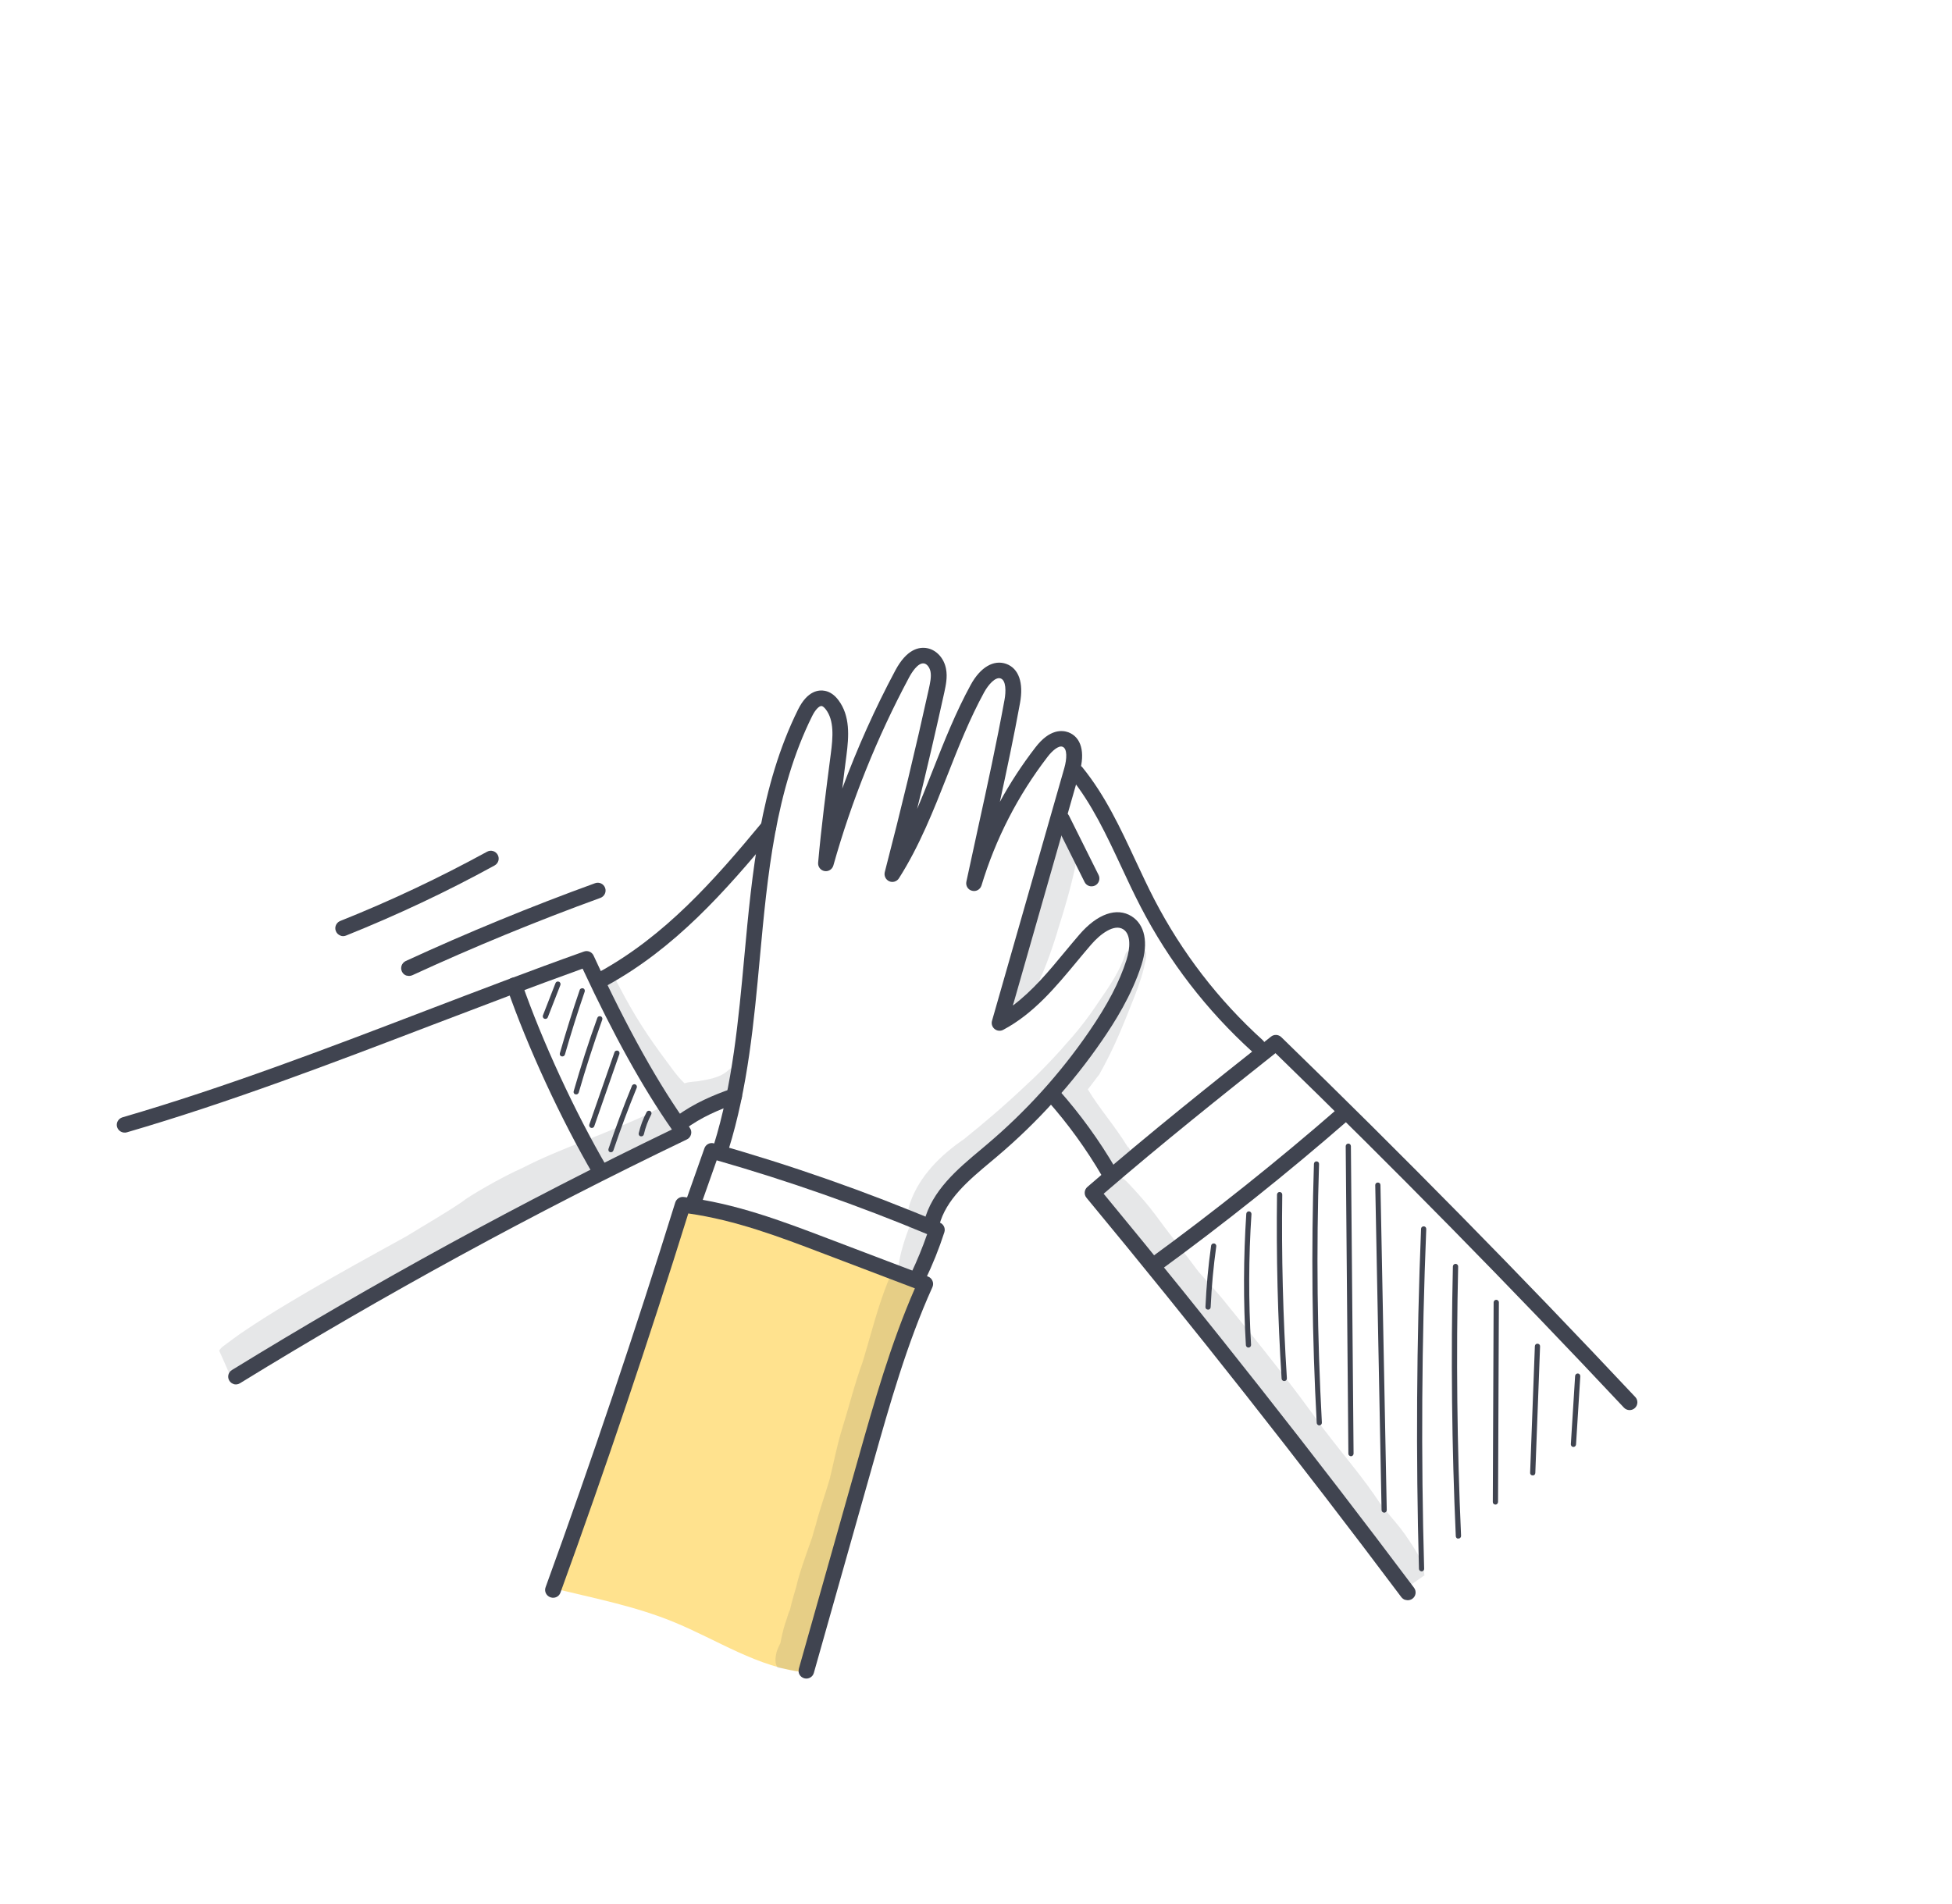 <?xml version="1.0" encoding="UTF-8"?> <svg xmlns="http://www.w3.org/2000/svg" width="122" height="119" viewBox="0 0 122 119" fill="none"><path d="M34.04 63.687C34.04 63.687 34.04 63.687 34.028 63.683C33.942 63.655 33.901 63.554 33.934 63.471L34.717 61.462C34.745 61.376 34.84 61.333 34.929 61.368C35.015 61.396 35.056 61.497 35.023 61.58L34.239 63.59C34.214 63.669 34.119 63.712 34.04 63.687Z" fill="#404450"></path><path d="M35.095 66.038C35.01 66.01 34.965 65.921 34.992 65.836C35.37 64.517 35.787 63.184 36.234 61.881C36.262 61.796 36.359 61.766 36.442 61.78C36.528 61.807 36.571 61.902 36.544 61.987C36.098 63.285 35.683 64.612 35.307 65.924C35.279 66.01 35.189 66.061 35.103 66.034L35.095 66.038Z" fill="#404450"></path><path d="M35.959 68.413C35.874 68.385 35.828 68.297 35.856 68.211C36.297 66.677 36.788 65.132 37.333 63.632C37.361 63.546 37.448 63.507 37.541 63.531C37.626 63.558 37.67 63.653 37.642 63.738C37.104 65.241 36.61 66.771 36.171 68.299C36.143 68.385 36.053 68.436 35.967 68.409L35.959 68.413Z" fill="#404450"></path><path d="M36.934 70.503C36.849 70.475 36.805 70.38 36.833 70.295L38.404 65.78C38.431 65.694 38.516 65.661 38.612 65.678C38.697 65.706 38.74 65.801 38.713 65.886L37.142 70.402C37.114 70.487 37.019 70.53 36.94 70.505L36.934 70.503Z" fill="#404450"></path><path d="M38.132 72.027C38.047 72 38.003 71.905 38.031 71.82C38.472 70.494 38.966 69.172 39.498 67.876C39.532 67.793 39.639 67.754 39.708 67.789C39.791 67.823 39.829 67.916 39.795 67.999C39.267 69.283 38.779 70.607 38.336 71.918C38.308 72.003 38.219 72.049 38.134 72.021L38.132 72.027Z" fill="#404450"></path><path d="M40.027 71.032C39.948 71.006 39.901 70.924 39.92 70.842C40.027 70.385 40.191 69.94 40.414 69.52C40.454 69.439 40.557 69.412 40.632 69.45C40.714 69.489 40.741 69.592 40.703 69.668C40.496 70.059 40.34 70.48 40.241 70.912C40.219 70.999 40.135 71.053 40.048 71.032C40.048 71.032 40.041 71.03 40.035 71.028L40.027 71.032Z" fill="#404450"></path><path d="M75.45 81.86C75.383 81.839 75.336 81.776 75.341 81.697C75.398 80.416 75.517 79.128 75.695 77.866C75.711 77.777 75.791 77.715 75.88 77.731C75.966 77.738 76.031 77.826 76.016 77.916C75.84 79.172 75.724 80.447 75.666 81.714C75.662 81.808 75.586 81.877 75.495 81.868C75.483 81.864 75.464 81.858 75.452 81.854L75.45 81.86Z" fill="#404450"></path><path d="M77.983 84.233C77.922 84.213 77.873 84.157 77.868 84.088C77.704 81.363 77.714 78.599 77.893 75.876C77.902 75.784 77.976 75.721 78.063 75.722C78.155 75.731 78.218 75.806 78.217 75.893C78.036 78.602 78.031 81.353 78.192 84.065C78.197 84.154 78.131 84.234 78.042 84.239C78.022 84.239 78.002 84.239 77.983 84.233Z" fill="#404450"></path><path d="M80.215 86.326C80.154 86.306 80.105 86.25 80.1 86.181C79.856 82.366 79.764 78.499 79.813 74.677C79.814 74.59 79.886 74.512 79.979 74.515C80.072 74.518 80.144 74.588 80.141 74.682C80.088 78.496 80.189 82.359 80.43 86.16C80.435 86.249 80.369 86.329 80.28 86.333C80.259 86.334 80.239 86.334 80.221 86.328L80.215 86.326Z" fill="#404450"></path><path d="M82.41 89.095C82.349 89.075 82.3 89.019 82.295 88.95C82.002 83.577 81.948 78.133 82.121 72.756C82.122 72.669 82.2 72.593 82.285 72.6C82.379 72.603 82.448 72.68 82.441 72.765C82.264 78.134 82.327 83.574 82.617 88.933C82.622 89.022 82.55 89.1 82.461 89.105C82.441 89.105 82.421 89.105 82.402 89.099L82.41 89.095Z" fill="#404450"></path><path d="M84.387 91.024C84.32 91.002 84.273 90.94 84.274 90.873L84.107 71.652C84.108 71.565 84.18 71.487 84.267 71.488C84.356 71.483 84.432 71.562 84.431 71.649L84.598 90.87C84.597 90.957 84.525 91.035 84.438 91.034C84.419 91.028 84.405 91.03 84.387 91.024Z" fill="#404450"></path><path d="M86.461 94.549C86.394 94.528 86.353 94.467 86.348 94.398L85.953 74.087C85.948 73.998 86.021 73.92 86.114 73.923C86.209 73.92 86.281 73.991 86.278 74.084L86.672 94.395C86.677 94.484 86.605 94.562 86.512 94.559C86.493 94.553 86.473 94.553 86.461 94.549Z" fill="#404450"></path><path d="M88.798 98.218C88.737 98.198 88.688 98.142 88.685 98.067C88.489 91.016 88.534 83.867 88.816 76.814C88.817 76.727 88.894 76.658 88.987 76.661C89.08 76.664 89.144 76.738 89.141 76.832C88.854 83.876 88.811 91.019 89.009 98.064C89.014 98.153 88.942 98.231 88.855 98.23C88.836 98.224 88.816 98.224 88.804 98.22L88.798 98.218Z" fill="#404450"></path><path d="M91.1 96.18C91.039 96.16 90.99 96.104 90.987 96.029C90.737 90.441 90.676 84.766 90.806 79.166C90.808 79.079 90.886 79.004 90.973 79.005C91.066 79.008 91.136 79.084 91.135 79.171C91.006 84.765 91.065 90.426 91.317 96.008C91.322 96.097 91.25 96.174 91.161 96.179C91.141 96.18 91.121 96.18 91.102 96.174L91.1 96.18Z" fill="#404450"></path><path d="M93.411 94.044C93.344 94.022 93.296 93.96 93.3 93.887L93.352 81.415C93.353 81.328 93.425 81.25 93.518 81.253C93.605 81.255 93.683 81.327 93.68 81.42L93.628 93.892C93.627 93.979 93.555 94.057 93.462 94.054C93.443 94.048 93.429 94.05 93.411 94.044Z" fill="#404450"></path><path d="M95.742 92.225C95.675 92.203 95.628 92.141 95.633 92.062L95.929 84.152C95.933 84.059 96.009 83.99 96.1 83.999C96.193 84.002 96.263 84.078 96.254 84.169L95.957 92.079C95.954 92.172 95.878 92.242 95.787 92.233C95.774 92.228 95.756 92.223 95.744 92.219L95.742 92.225Z" fill="#404450"></path><path d="M98.293 90.447C98.226 90.426 98.175 90.355 98.178 90.282L98.445 86.013C98.454 85.921 98.528 85.858 98.615 85.859C98.709 85.862 98.77 85.942 98.769 86.03L98.502 90.299C98.493 90.391 98.419 90.454 98.332 90.453C98.319 90.449 98.307 90.445 98.295 90.441L98.293 90.447Z" fill="#404450"></path><path d="M34.513 99.266C37.381 91.358 40.109 83.405 42.698 75.4C47.846 76.597 52.88 78.295 57.569 80.474C54.778 88.394 52.343 96.441 50.361 104.547C47.402 104.265 44.826 102.505 42.078 101.383C39.687 100.403 37.127 99.907 34.517 99.274L34.513 99.266Z" fill="#FFE28E"></path><g opacity="0.13"><path d="M70.489 71.703C69.645 70.333 68.674 69.253 67.991 68.096C68.245 67.788 68.475 67.451 68.711 67.157C69.38 65.959 69.916 64.819 70.692 62.834C70.996 62.078 71.297 61.313 71.494 60.514C71.537 60.192 71.704 59.842 71.614 59.517C71.503 59.13 70.98 59.083 70.745 59.351C70.559 59.365 70.379 59.482 70.321 59.685C69.966 60.722 69.407 61.558 68.649 62.653C67.924 63.752 67.181 64.657 66.57 65.322C66.512 65.418 65.082 66.99 64.196 67.774C62.931 68.982 61.609 70.117 60.246 71.212C58.803 72.201 57.494 73.482 56.892 75.159C56.843 75.271 56.775 75.586 56.752 75.7C56.759 75.675 56.763 75.643 56.775 75.586C56.708 75.793 56.722 76.02 56.821 76.214C56.852 76.284 56.901 76.341 56.951 76.397C56.941 76.427 56.925 76.456 56.915 76.486C56.559 77.402 56.244 78.357 56.126 79.329C56.129 79.465 56.181 79.575 56.265 79.67C55.959 79.618 55.621 79.745 55.487 80.139C54.836 81.761 54.427 83.467 53.915 85.139C53.409 86.518 53.062 87.948 52.624 89.348C52.31 90.364 52.111 91.418 51.86 92.447C51.589 93.39 51.247 94.303 51.007 95.256C50.915 95.543 50.835 95.833 50.756 96.118C50.354 97.26 49.967 98.313 49.765 99.191C49.625 99.664 49.484 100.144 49.375 100.627C49.244 100.888 49.188 101.206 49.078 101.467C48.916 101.987 48.841 102.367 48.779 102.704C48.686 102.889 48.599 103.076 48.534 103.277C48.497 103.454 48.458 103.637 48.468 103.815C48.471 103.971 48.517 104.12 48.598 104.247C48.995 104.308 49.395 104.384 49.791 104.471C49.88 104.405 49.964 104.331 50.022 104.236C50.036 104.213 50.056 104.193 50.076 104.172C50.203 104.031 50.072 104.185 50.032 104.225C50.036 104.213 50.054 104.199 50.074 104.178C50.314 103.852 50.258 103.901 50.571 103.181C50.69 102.876 50.798 102.561 50.905 102.252C51.072 102.11 51.191 101.906 51.227 101.649C51.408 100.919 51.41 100.812 51.584 100.02C51.792 99.272 51.999 98.525 52.223 97.789C52.416 97.151 52.63 96.527 52.847 95.897C52.915 95.811 52.965 95.719 52.986 95.612C53.026 95.49 53.083 95.333 53.112 95.221C53.243 94.691 53.354 94.222 53.455 93.784C53.615 93.162 53.788 92.544 53.96 91.927C54.198 90.98 54.424 90.03 54.717 89.101C54.74 89.028 54.758 88.953 54.763 88.873C54.835 88.526 54.911 88.187 55.019 87.852C55.433 86.484 56.028 85.181 56.432 83.804C56.712 82.978 56.956 82.141 57.18 81.298C57.248 80.923 57.477 80.525 57.293 80.156C57.233 80.029 57.141 79.939 57.031 79.883C57.093 79.856 57.158 79.823 57.216 79.768C57.573 79.371 57.517 78.754 57.692 78.272C57.816 77.72 58.184 77.206 58.217 76.644C58.212 76.555 58.191 76.474 58.154 76.401C58.564 75.84 59.003 74.44 60.773 73.065C62.587 71.51 64.426 69.942 66.044 68.182C66.015 68.522 66.239 68.81 66.536 68.933C66.662 69.169 66.806 69.39 66.964 69.61C67.623 70.549 68.04 71.074 68.42 71.648C68.884 72.256 68.697 72.02 69.168 72.711C69.324 72.896 69.472 73.125 69.706 73.214C70.115 73.447 70.69 73.188 70.822 72.739C70.952 72.357 70.728 72.029 70.526 71.715L70.489 71.703Z" fill="#404450"></path></g><g opacity="0.13"><path d="M66.092 58.206C66.529 56.852 66.925 55.479 67.225 54.088C67.301 53.749 67.367 53.4 67.416 53.059C67.444 52.825 67.507 52.569 67.395 52.352C67.065 51.33 65.511 51.576 65.471 52.64C65.329 54.122 64.089 57.465 63.483 59.761C63.381 60.287 63.258 60.813 63.186 61.348C63.184 61.355 63.178 61.373 63.17 61.397C63.116 61.649 62.979 61.908 63.008 62.173C63.02 62.655 63.601 62.963 64.018 62.734C64.313 62.594 64.388 62.255 64.552 61.998C64.56 61.973 64.566 61.955 64.578 61.939C64.574 61.951 64.57 61.963 64.566 61.975C64.6 61.932 64.628 61.888 64.654 61.849C65.115 61.129 65.658 59.635 66.096 58.214L66.092 58.206Z" fill="#404450"></path></g><g opacity="0.13"><path d="M45.558 66.871C45.126 67.271 44.652 67.427 43.666 67.581C43.687 67.58 43.721 67.578 43.755 67.576C43.444 67.623 43.091 67.61 42.786 67.721C42.745 67.681 42.711 67.642 42.674 67.61C42.301 67.241 42.004 66.808 41.694 66.392C40.515 64.807 39.697 63.587 38.663 61.597C38.483 61.297 38.382 60.88 38.008 60.766C37.459 60.569 36.916 61.208 37.197 61.716C37.701 62.741 38.219 63.763 38.766 64.761C39.264 65.595 39.846 66.381 40.3 67.248C40.566 67.819 40.922 68.345 41.173 68.924C41.21 68.996 41.241 69.067 41.27 69.144C41.241 69.067 41.201 68.94 41.183 68.893C41.235 69.024 41.293 69.158 41.359 69.287C41.108 69.313 40.861 69.409 40.67 69.563C40.662 69.567 40.654 69.571 40.646 69.575C37.661 70.982 35 71.8 32.714 72.981C31.324 73.596 29.267 74.797 28.859 75.144C27.747 75.896 26.578 76.556 25.434 77.264C23.038 78.598 18.372 81.105 15.306 83.179C14.844 83.481 14.412 83.82 13.963 84.146C13.851 84.224 13.764 84.324 13.697 84.43C13.947 84.989 14.198 85.548 14.44 86.111C15.091 86.18 15.754 85.525 16.323 85.116C16.339 85.108 17.259 84.51 17.449 84.402C18.228 83.906 19.008 83.411 19.797 82.925C21.034 82.139 22.52 81.144 24.862 79.873C25.544 79.554 26.174 79.145 26.86 78.835C27.633 78.485 28.418 78.159 29.149 77.728C30.248 77.16 31.273 76.468 32.386 75.938C35.298 74.528 38.272 73.239 41.247 71.971C41.507 71.853 41.493 71.855 41.21 71.959C41.356 71.905 41.505 71.859 41.646 71.796C41.877 71.709 42.094 71.598 42.285 71.444C42.667 71.116 42.794 70.557 42.633 70.095C43.074 70.022 43.395 69.674 43.478 69.25C44.22 69.099 44.908 68.762 45.522 68.32C45.824 68.135 46.122 67.942 46.336 67.654C46.781 67.131 46.089 66.416 45.566 66.867L45.558 66.871Z" fill="#404450"></path></g><g opacity="0.13"><path d="M89.027 98.5C89.025 98.446 89.018 98.383 89.009 98.326C89.001 98.249 88.986 98.171 88.963 98.096C88.95 98.051 88.938 98.007 88.925 97.963C88.91 97.884 88.893 97.811 88.87 97.736C88.857 97.611 88.76 97.431 88.686 97.306C88.704 97.332 88.722 97.359 88.741 97.385C88.638 97.203 88.529 97.02 88.424 96.845C87.473 95.326 87.276 95.29 86.252 93.976C85.201 92.371 84.128 91.17 82.657 89.241C80.775 86.601 78.755 84.077 76.704 81.564C76.142 80.844 75.508 80.182 74.907 79.497C74.012 78.286 73.065 77.111 72.178 75.896C71.732 75.294 71.237 74.744 70.729 74.19C70.46 73.915 70.194 73.553 69.79 73.51C68.771 73.289 68.203 74.715 69.084 75.282C69.2 75.38 69.649 75.868 70.183 76.444C70.172 76.582 70.214 76.724 70.319 76.838C71.362 77.861 71.721 78.751 72.685 79.958C73.607 81.023 74.537 82.084 75.379 83.21C75.871 83.854 76.158 84.364 76.875 85.188C77.013 85.387 77.271 85.443 77.483 85.37C79.496 88.269 81.475 91.257 82.927 93.078C83.356 93.729 83.794 94.375 84.208 95.033C85.369 96.505 86.53 97.978 87.665 99.468C88.099 99.123 88.546 98.803 89.009 98.495L89.027 98.5Z" fill="#404450"></path></g><path d="M58.079 76.95C57.835 76.872 57.694 76.618 57.755 76.368C58.241 74.424 59.865 73.063 61.302 71.864L61.682 71.542C64.116 69.486 66.271 67.105 68.075 64.475C69.23 62.795 69.97 61.377 70.405 60.009C70.637 59.29 70.7 58.408 70.202 58.092C69.637 57.735 68.768 58.384 68.197 59.048C67.899 59.389 67.608 59.747 67.314 60.096C65.98 61.706 64.602 63.368 62.701 64.377C62.529 64.47 62.315 64.448 62.165 64.326C62.01 64.202 61.947 64 62 63.815L66.52 48.011C66.681 47.45 66.717 46.795 66.41 46.683C66.16 46.582 65.754 46.942 65.474 47.31C63.617 49.727 62.225 52.435 61.343 55.355C61.263 55.605 61.007 55.752 60.753 55.683C60.491 55.619 60.344 55.363 60.399 55.111C60.643 53.978 60.885 52.851 61.132 51.732C61.705 49.123 62.292 46.425 62.779 43.767C62.882 43.221 62.881 42.535 62.544 42.412C62.544 42.412 62.537 42.41 62.531 42.408C62.214 42.306 61.785 42.78 61.512 43.271C60.608 44.925 59.892 46.727 59.208 48.472C58.353 50.641 57.468 52.886 56.184 54.903C56.058 55.105 55.796 55.188 55.578 55.091C55.36 54.994 55.242 54.754 55.297 54.522C56.319 50.583 57.246 46.729 58.055 43.051C58.133 42.686 58.218 42.316 58.157 41.986C58.105 41.728 57.941 41.506 57.757 41.474C57.369 41.402 56.966 42.067 56.811 42.36C54.82 46.087 53.229 50.038 52.085 54.105C52.015 54.345 51.777 54.497 51.529 54.451C51.282 54.405 51.111 54.182 51.133 53.926C51.329 51.714 51.632 49.374 51.927 47.106C52.061 46.086 52.144 45.035 51.612 44.345C51.522 44.229 51.432 44.153 51.363 44.137C51.205 44.106 50.952 44.368 50.751 44.781C48.456 49.413 47.966 54.729 47.491 59.874C47.124 63.869 46.742 67.994 45.534 71.866C45.451 72.122 45.183 72.264 44.925 72.188C44.669 72.105 44.528 71.831 44.609 71.581C45.786 67.807 46.158 63.733 46.521 59.79C47.004 54.56 47.505 49.147 49.88 44.352C50.474 43.157 51.189 43.111 51.569 43.187C51.877 43.253 52.159 43.444 52.399 43.764C53.144 44.752 53.059 46.017 52.901 47.239C52.816 47.918 52.721 48.608 52.641 49.296C53.581 46.758 54.688 44.287 55.961 41.904C56.672 40.578 57.436 40.421 57.956 40.521C58.532 40.633 59.006 41.15 59.127 41.815C59.228 42.339 59.109 42.853 59.022 43.269C58.5 45.639 57.934 48.082 57.319 50.57C57.67 49.754 57.99 48.928 58.313 48.116C59.013 46.343 59.739 44.51 60.673 42.805C61.278 41.701 62.112 41.223 62.891 41.501C63.674 41.787 63.985 42.682 63.75 43.953C63.374 46.013 62.935 48.086 62.492 50.125C63.137 48.939 63.88 47.805 64.715 46.721C65.609 45.556 66.39 45.639 66.776 45.778C67.574 46.082 67.836 47.022 67.469 48.283L63.306 62.856C64.539 61.934 65.573 60.692 66.568 59.485C66.865 59.13 67.163 58.768 67.464 58.421C68.582 57.125 69.797 56.696 70.727 57.279C71.555 57.802 71.789 58.934 71.342 60.318C70.73 62.235 69.644 63.931 68.883 65.039C67.029 67.74 64.814 70.182 62.313 72.298L61.925 72.624C60.542 73.78 59.111 74.981 58.7 76.612C58.635 76.874 58.369 77.031 58.107 76.966C58.095 76.962 58.083 76.958 58.077 76.956L58.079 76.95Z" fill="#404450"></path><path d="M34.408 99.852C34.408 99.852 34.396 99.848 34.39 99.846C34.138 99.751 34.005 99.473 34.1 99.221C36.978 91.302 39.702 83.214 42.204 75.168C42.277 74.942 42.498 74.798 42.732 74.826C45.957 75.221 48.871 76.329 51.69 77.4C53.801 78.202 55.912 79.005 58.005 79.801C58.131 79.849 58.233 79.949 58.281 80.072C58.335 80.197 58.33 80.337 58.277 80.461C56.68 83.992 55.606 87.8 54.568 91.477L50.866 104.576C50.796 104.836 50.526 104.985 50.266 104.914C49.996 104.834 49.857 104.574 49.928 104.314L53.629 91.215C54.632 87.667 55.667 84.002 57.181 80.538C55.249 79.807 53.295 79.062 51.346 78.319C48.703 77.311 45.967 76.274 43.019 75.855C40.549 83.783 37.862 91.756 35.027 99.56C34.941 99.808 34.67 99.936 34.42 99.856L34.408 99.852Z" fill="#404450"></path><path d="M43.157 75.75C43.157 75.75 43.15 75.748 43.144 75.746C42.89 75.657 42.758 75.379 42.846 75.125L44.026 71.782C44.111 71.54 44.371 71.402 44.617 71.475C49.406 72.824 54.159 74.493 58.745 76.43C58.977 76.525 59.101 76.787 59.022 77.031C58.692 78.056 58.286 79.063 57.819 80.029C57.7 80.274 57.403 80.38 57.167 80.257C56.923 80.138 56.821 79.849 56.94 79.604C57.319 78.804 57.658 77.985 57.947 77.149C53.669 75.365 49.249 73.811 44.793 72.534L43.767 75.442C43.681 75.69 43.408 75.824 43.158 75.744L43.157 75.75Z" fill="#404450"></path><path d="M14.598 86.517C14.488 86.482 14.396 86.412 14.335 86.311C14.193 86.084 14.263 85.783 14.496 85.643C23.365 80.19 32.611 75.134 41.995 70.608C40.19 68.026 38.358 64.729 36.413 60.553C33.237 61.696 30.041 62.92 26.94 64.101C20.773 66.461 14.392 68.899 7.926 70.785C7.667 70.856 7.398 70.709 7.319 70.455C7.241 70.194 7.395 69.927 7.649 69.848C14.085 67.972 20.444 65.54 26.589 63.187C29.829 61.95 33.172 60.666 36.496 59.483C36.733 59.397 36.999 59.51 37.1 59.738C39.213 64.311 41.181 67.834 43.113 70.504C43.197 70.619 43.229 70.771 43.19 70.913C43.151 71.055 43.061 71.167 42.925 71.231C33.398 75.805 24.001 80.933 14.997 86.471C14.87 86.551 14.724 86.565 14.59 86.522L14.598 86.517Z" fill="#404450"></path><path d="M37.368 73.671C37.258 73.635 37.16 73.564 37.094 73.455C35.052 69.955 32.979 65.469 31.687 61.753C31.601 61.496 31.73 61.221 31.988 61.13C32.239 61.042 32.52 61.173 32.611 61.432C33.887 65.095 35.929 69.511 37.94 72.96C38.074 73.192 37.998 73.491 37.764 73.631C37.64 73.705 37.496 73.712 37.368 73.671Z" fill="#404450"></path><path d="M37.504 61.673C37.388 61.636 37.286 61.556 37.228 61.443C37.096 61.205 37.185 60.91 37.422 60.778C41.56 58.511 44.625 55.043 47.65 51.387C47.824 51.181 48.13 51.152 48.338 51.32C48.544 51.494 48.573 51.8 48.405 52.008C45.317 55.738 42.186 59.286 37.895 61.631C37.772 61.699 37.634 61.708 37.512 61.669L37.504 61.673Z" fill="#404450"></path><path d="M42.366 70.662C42.275 70.633 42.187 70.571 42.12 70.488C41.961 70.269 42.005 69.967 42.224 69.809C43.413 68.94 44.608 68.45 45.725 68.057C45.975 67.969 46.256 68.1 46.35 68.353C46.438 68.603 46.306 68.884 46.054 68.977C44.846 69.402 43.83 69.842 42.805 70.595C42.673 70.694 42.511 70.716 42.364 70.668L42.366 70.662Z" fill="#404450"></path><path d="M87.824 100.012C87.733 99.983 87.645 99.921 87.583 99.84C81.251 91.401 74.637 82.999 67.906 74.876C67.736 74.673 67.76 74.371 67.965 74.195C71.881 70.8 75.893 67.61 79.438 64.802C79.629 64.648 79.907 64.664 80.081 64.834C87.591 72.125 95.034 79.69 102.204 87.329C102.39 87.524 102.377 87.836 102.184 88.016C101.989 88.202 101.677 88.189 101.497 87.996C94.438 80.474 87.114 73.021 79.717 65.835C76.377 68.487 72.635 71.467 68.978 74.623C75.606 82.646 82.136 90.933 88.378 99.255C88.538 99.468 88.499 99.779 88.279 99.937C88.147 100.036 87.985 100.057 87.838 100.01L87.824 100.012Z" fill="#404450"></path><path d="M69.155 73.736C69.045 73.7 68.947 73.628 68.881 73.52C67.896 71.835 66.742 70.237 65.447 68.783C65.269 68.584 65.288 68.274 65.487 68.096C65.686 67.917 65.996 67.937 66.175 68.136C67.512 69.644 68.706 71.288 69.719 73.029C69.853 73.261 69.777 73.56 69.543 73.7C69.418 73.774 69.275 73.781 69.147 73.74L69.155 73.736Z" fill="#404450"></path><path d="M78.444 65.851C78.383 65.832 78.32 65.798 78.269 65.748C75.415 63.157 73.066 60.11 71.294 56.691C70.867 55.866 70.463 55.009 70.079 54.178C69.174 52.243 68.245 50.24 66.9 48.587C66.732 48.378 66.763 48.072 66.972 47.904C67.182 47.736 67.488 47.767 67.656 47.976C69.077 49.727 70.031 51.779 70.958 53.768C71.341 54.585 71.734 55.432 72.153 56.241C73.877 59.557 76.149 62.512 78.92 65.022C79.119 65.2 79.134 65.508 78.954 65.713C78.819 65.858 78.621 65.908 78.444 65.851Z" fill="#404450"></path><path d="M68.07 55.384C67.948 55.344 67.842 55.256 67.786 55.137L65.939 51.431C65.821 51.191 65.916 50.898 66.158 50.774C66.398 50.656 66.69 50.751 66.814 50.993L68.662 54.699C68.779 54.939 68.685 55.232 68.443 55.356C68.324 55.411 68.192 55.423 68.076 55.386L68.07 55.384Z" fill="#404450"></path><path d="M72.003 79.529C71.906 79.498 71.824 79.438 71.758 79.349C71.6 79.13 71.644 78.828 71.863 78.67C75.895 75.729 79.841 72.579 83.604 69.302C83.809 69.126 84.119 69.145 84.295 69.35C84.472 69.555 84.452 69.866 84.247 70.042C80.464 73.339 76.493 76.507 72.442 79.462C72.309 79.561 72.15 79.577 72.003 79.529Z" fill="#404450"></path><path d="M25.41 60.99C25.282 60.949 25.176 60.861 25.118 60.728C25.002 60.481 25.115 60.195 25.355 60.077C29.214 58.299 33.196 56.662 37.192 55.211C37.444 55.117 37.725 55.248 37.819 55.501C37.913 55.753 37.781 56.034 37.529 56.128C33.555 57.572 29.604 59.199 25.769 60.965C25.652 61.014 25.528 61.022 25.412 60.984L25.41 60.99Z" fill="#404450"></path><path d="M21.296 58.492C21.162 58.448 21.046 58.35 20.991 58.205C20.89 57.957 21.015 57.674 21.263 57.572C24.4 56.322 27.484 54.86 30.443 53.242C30.68 53.111 30.975 53.199 31.107 53.437C31.239 53.675 31.151 53.969 30.913 54.101C27.926 55.743 24.799 57.212 21.628 58.484C21.519 58.53 21.404 58.533 21.294 58.498L21.296 58.492Z" fill="#404450"></path></svg> 